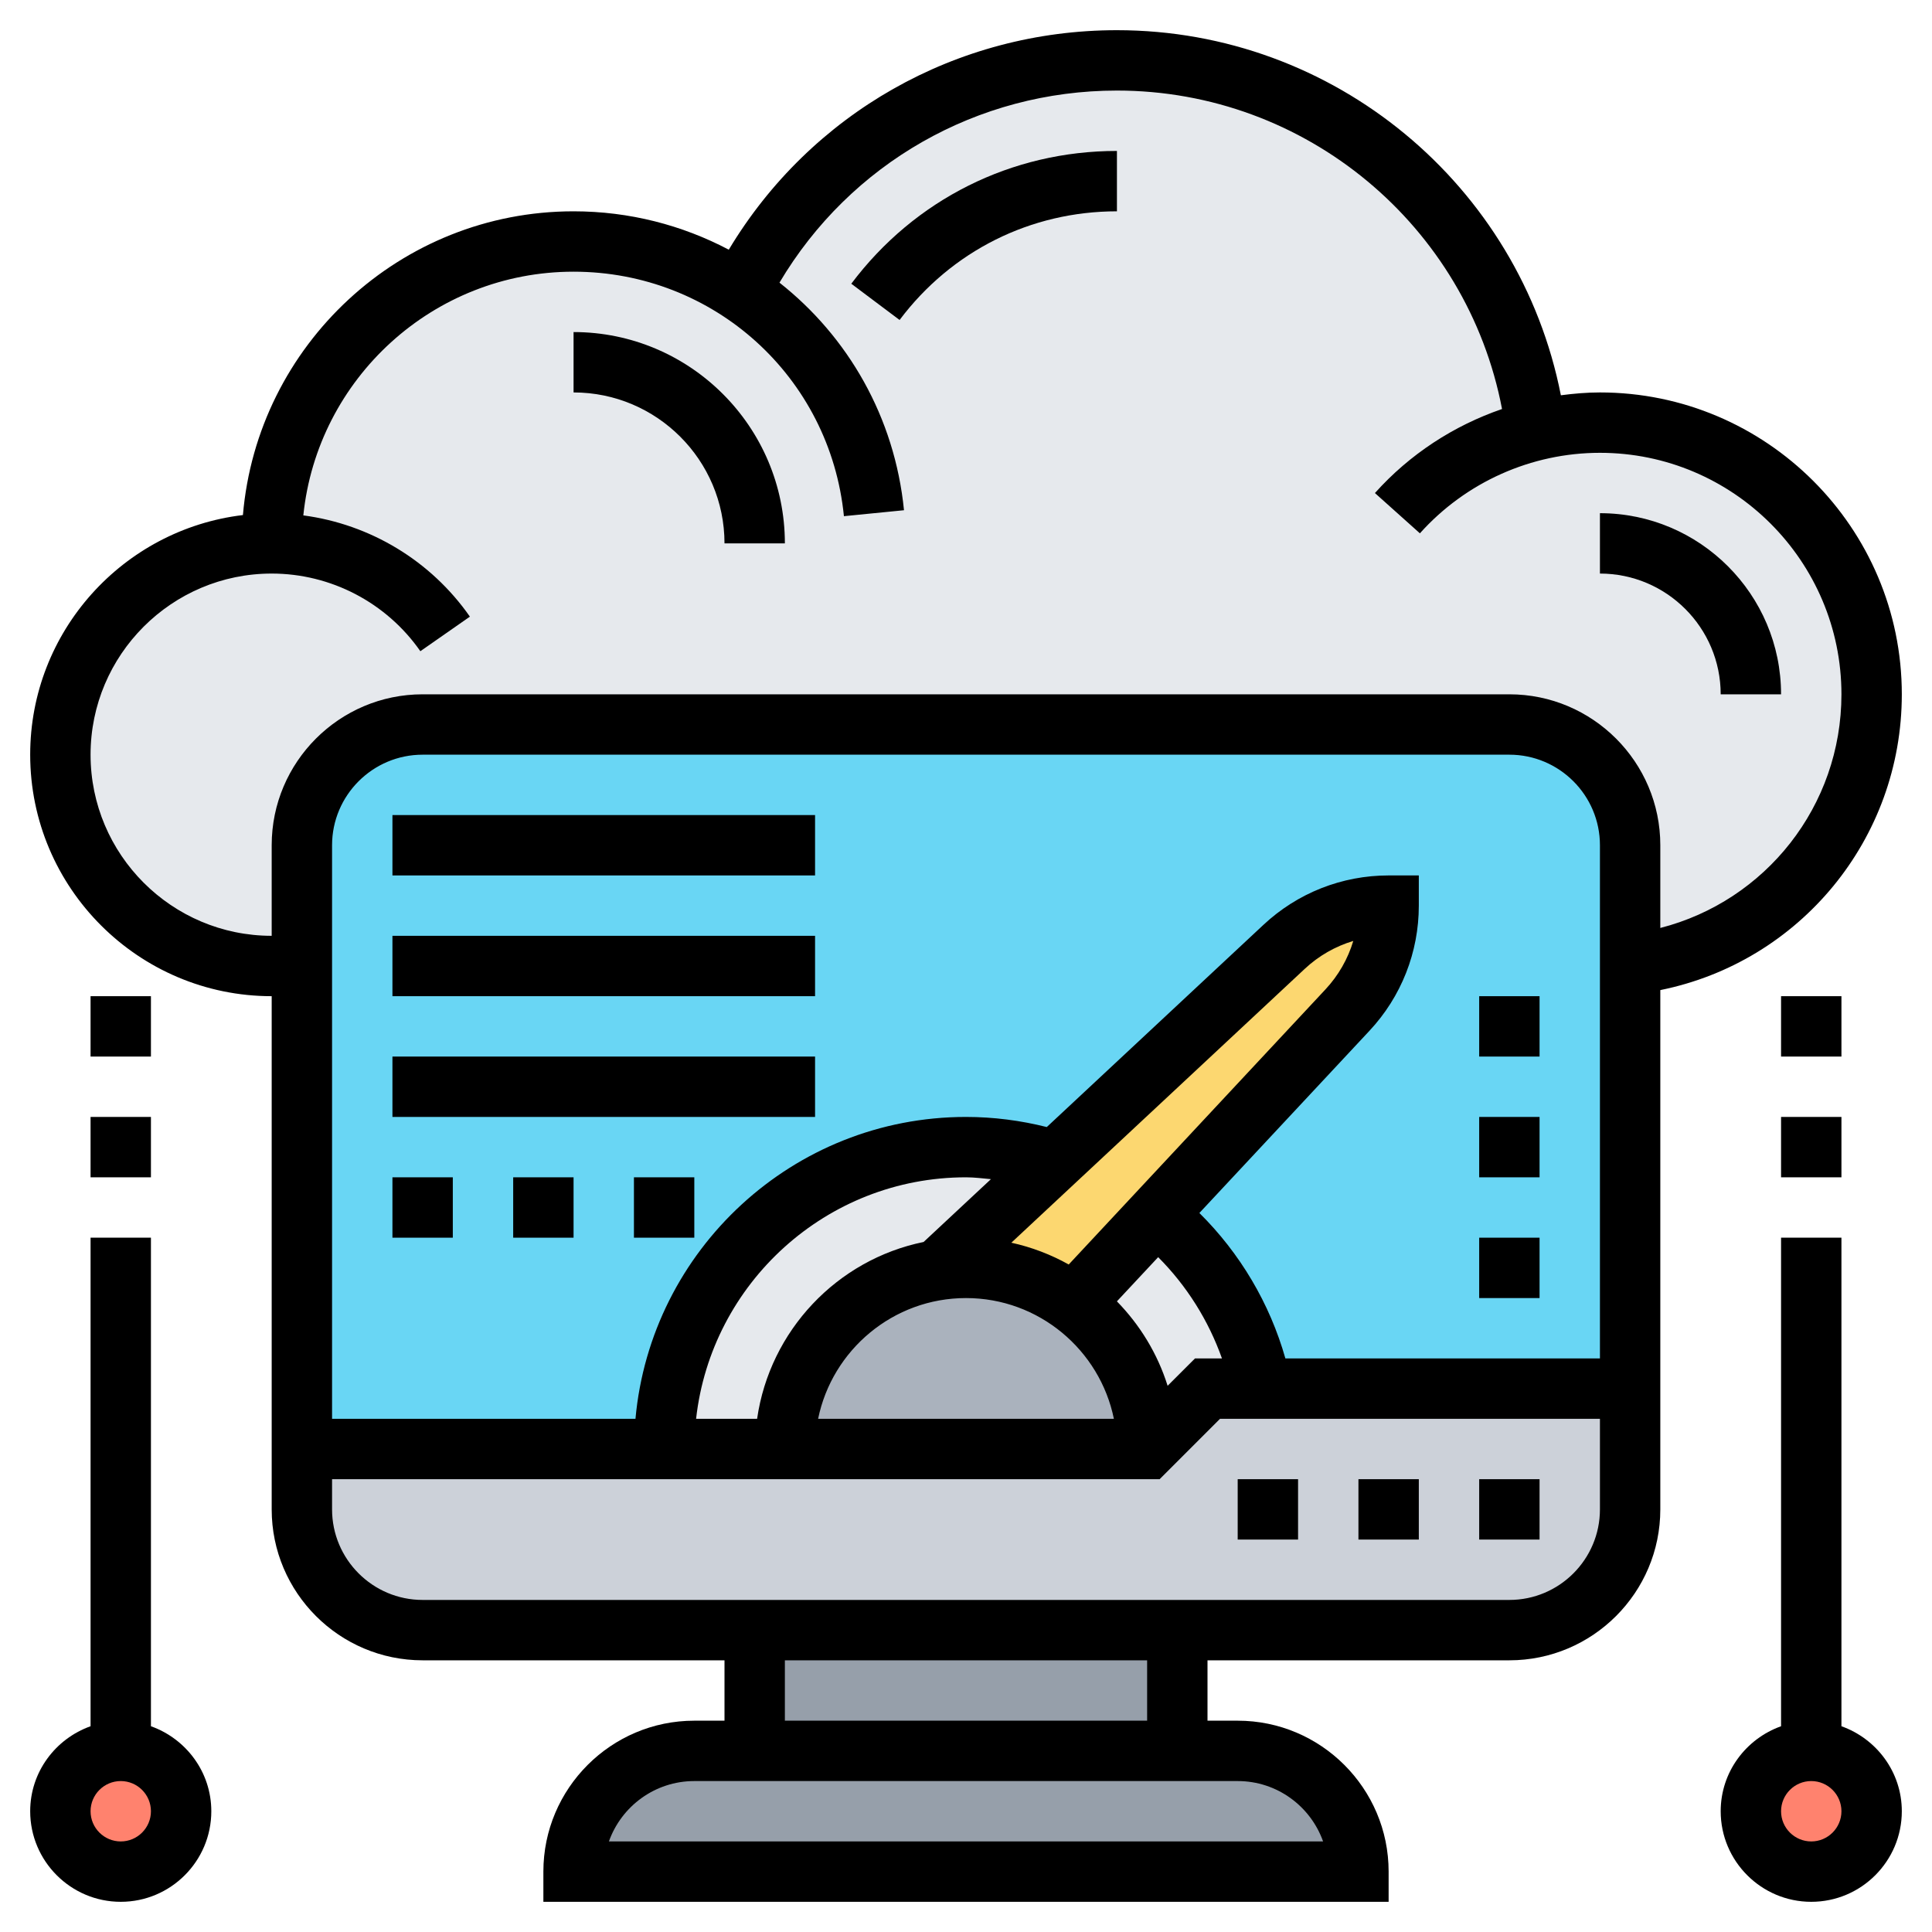 <svg id="Layer_35" enable-background="new 0 0 64 64" height="512" viewBox="0 0 64 64" width="512" xmlns="http://www.w3.org/2000/svg"><circle cx="4" cy="60" fill="#ff826e" r="2"/><circle cx="60" cy="60" fill="#ff826e" r="2"/><path d="m24.52 9.67v-.01c2.31-4.55 7.03-7.66 12.48-7.66 7.14 0 13.03 5.35 13.89 12.25.67-.16 1.38-.25 2.11-.25 4.97 0 9 4.03 9 9 0 4.63-3.5 8.45-8 8.95v-3.95c0-2.21-1.79-4-4-4h-36c-2.21 0-4 1.79-4 4v4h-1c-3.87 0-7-3.13-7-7s3.13-7 7-7c0-5.52 4.48-10 10-10 2.05 0 3.94.61 5.52 1.67z" fill="#e6e9ed"/><path d="m45 62h-26c0-1.1.45-2.1 1.17-2.83.73-.72 1.73-1.17 2.83-1.17h2 14 2c2.21 0 4 1.79 4 4z" fill="#969faa"/><path d="m25 54h14v4h-14z" fill="#969faa"/><path d="m54 46v4c0 2.21-1.79 4-4 4h-11-14-11c-2.21 0-4-1.79-4-4v-2h12 4 12l2-2h1.8z" fill="#ccd1d9"/><path d="m50 24h-36c-2.21 0-4 1.79-4 4v4 16h28l2-2h14v-14.05-3.95c0-2.21-1.79-4-4-4z" fill="#69d6f4"/><path d="m34.95 38.44-3.89 3.64c-2.87.45-5.06 2.93-5.06 5.92h-4c0-5.52 4.48-10 10-10 1.03 0 2.02.16 2.95.44z" fill="#e6e9ed"/><path d="m40 46-2 2c0-1.98-.96-3.74-2.44-4.82l2.75-2.94c1.76 1.43 3.02 3.45 3.49 5.76z" fill="#e6e9ed"/><path d="m38 48h-12c0-2.99 2.19-5.47 5.06-5.92.3-.05.62-.08.94-.08 1.34 0 2.57.43 3.56 1.18 1.48 1.08 2.44 2.84 2.44 4.82z" fill="#aab2bd"/><path d="m46 30c0 1.29-.49 2.52-1.36 3.46l-6.33 6.78-2.75 2.94c-.99-.75-2.22-1.18-3.56-1.18-.32 0-.64.03-.94.08l3.89-3.64 7.59-7.08c.94-.87 2.17-1.36 3.46-1.36z" fill="#fcd770"/><path d="m49 49h2v2h-2z"/><path d="m45 49h2v2h-2z"/><path d="m41 49h2v2h-2z"/><path d="m63 23c0-5.514-4.486-10-10-10-.436 0-.867.038-1.294.094-1.367-6.962-7.506-12.094-14.706-12.094-5.317 0-10.151 2.76-12.858 7.271-1.538-.81-3.286-1.271-5.142-1.271-5.749 0-10.474 4.435-10.953 10.062-3.963.473-7.047 3.85-7.047 7.938 0 4.411 3.589 8 8 8v17c0 2.757 2.243 5 5 5h10v2h-1c-2.757 0-5 2.243-5 5v1h28v-1c0-2.757-2.243-5-5-5h-1v-2h10c2.757 0 5-2.243 5-5v-17.202c4.619-.932 8-4.996 8-9.798zm-60 2c0-3.309 2.691-6 6-6 1.96 0 3.801.961 4.925 2.572l1.641-1.145c-1.295-1.856-3.307-3.061-5.518-3.354.465-4.528 4.302-8.073 8.952-8.073 4.647 0 8.497 3.482 8.956 8.099l1.99-.197c-.307-3.087-1.858-5.752-4.125-7.539 2.34-3.946 6.548-6.363 11.179-6.363 6.263 0 11.599 4.481 12.757 10.549-1.601.55-3.059 1.497-4.211 2.784l1.49 1.334c1.518-1.695 3.692-2.667 5.964-2.667 4.411 0 8 3.589 8 8 0 3.702-2.513 6.847-6 7.74v-2.74c0-2.757-2.243-5-5-5h-36c-2.757 0-5 2.243-5 5v3c-3.309 0-6-2.691-6-6zm32.403 16.888c-.587-.328-1.226-.574-1.901-.722l9.719-9.071c.463-.433 1.014-.747 1.608-.925-.178.595-.492 1.145-.925 1.609zm-4.807-.746c-2.868.586-5.095 2.935-5.516 5.858h-2.021c.5-4.493 4.317-8 8.941-8 .278 0 .551.036.826.061zm1.404 1.858c2.414 0 4.434 1.721 4.899 4h-9.798c.465-2.279 2.485-4 4.899-4zm6.679 2.906c-.334-1.064-.918-2.018-1.68-2.797l1.367-1.464c.947.949 1.667 2.098 2.113 3.355h-.893zm3.901-.906c-.516-1.82-1.5-3.483-2.849-4.818l5.635-6.037c1.054-1.129 1.634-2.601 1.634-4.145v-1h-1c-1.544 0-3.016.58-4.144 1.634l-7.18 6.701c-.872-.219-1.769-.335-2.676-.335-5.728 0-10.442 4.402-10.949 10h-10.051v-19c0-1.654 1.346-3 3-3h36c1.654 0 3 1.346 3 3v17zm1.249 16h-23.658c.413-1.164 1.525-2 2.829-2h18c1.304 0 2.416.836 2.829 2zm-5.829-4h-12v-2h12zm12-4h-36c-1.654 0-3-1.346-3-3v-1h27.414l2-2h12.586v3c0 1.654-1.346 3-3 3z"/><path d="m13 27h14v2h-14z"/><path d="m13 31h14v2h-14z"/><path d="m13 35h14v2h-14z"/><path d="m13 39h2v2h-2z"/><path d="m17 39h2v2h-2z"/><path d="m21 39h2v2h-2z"/><path d="m49 41h2v2h-2z"/><path d="m49 37h2v2h-2z"/><path d="m49 33h2v2h-2z"/><path d="m37 7v-2c-3.493 0-6.7 1.604-8.8 4.399l1.6 1.201c1.718-2.288 4.343-3.6 7.2-3.6z"/><path d="m24 18h2c0-3.86-3.14-7-7-7v2c2.757 0 5 2.243 5 5z"/><path d="m57 23h2c0-3.309-2.691-6-6-6v2c2.206 0 4 1.794 4 4z"/><path d="m61 57.184v-16.184h-2v16.184c-1.161.414-2 1.514-2 2.816 0 1.654 1.346 3 3 3s3-1.346 3-3c0-1.302-.839-2.402-2-2.816zm-1 3.816c-.551 0-1-.448-1-1s.449-1 1-1 1 .448 1 1-.449 1-1 1z"/><path d="m59 37h2v2h-2z"/><path d="m59 33h2v2h-2z"/><path d="m5 57.184v-16.184h-2v16.184c-1.161.414-2 1.514-2 2.816 0 1.654 1.346 3 3 3s3-1.346 3-3c0-1.302-.839-2.402-2-2.816zm-1 3.816c-.551 0-1-.448-1-1s.449-1 1-1 1 .448 1 1-.449 1-1 1z"/><path d="m3 37h2v2h-2z"/><path d="m3 33h2v2h-2z"/></svg>